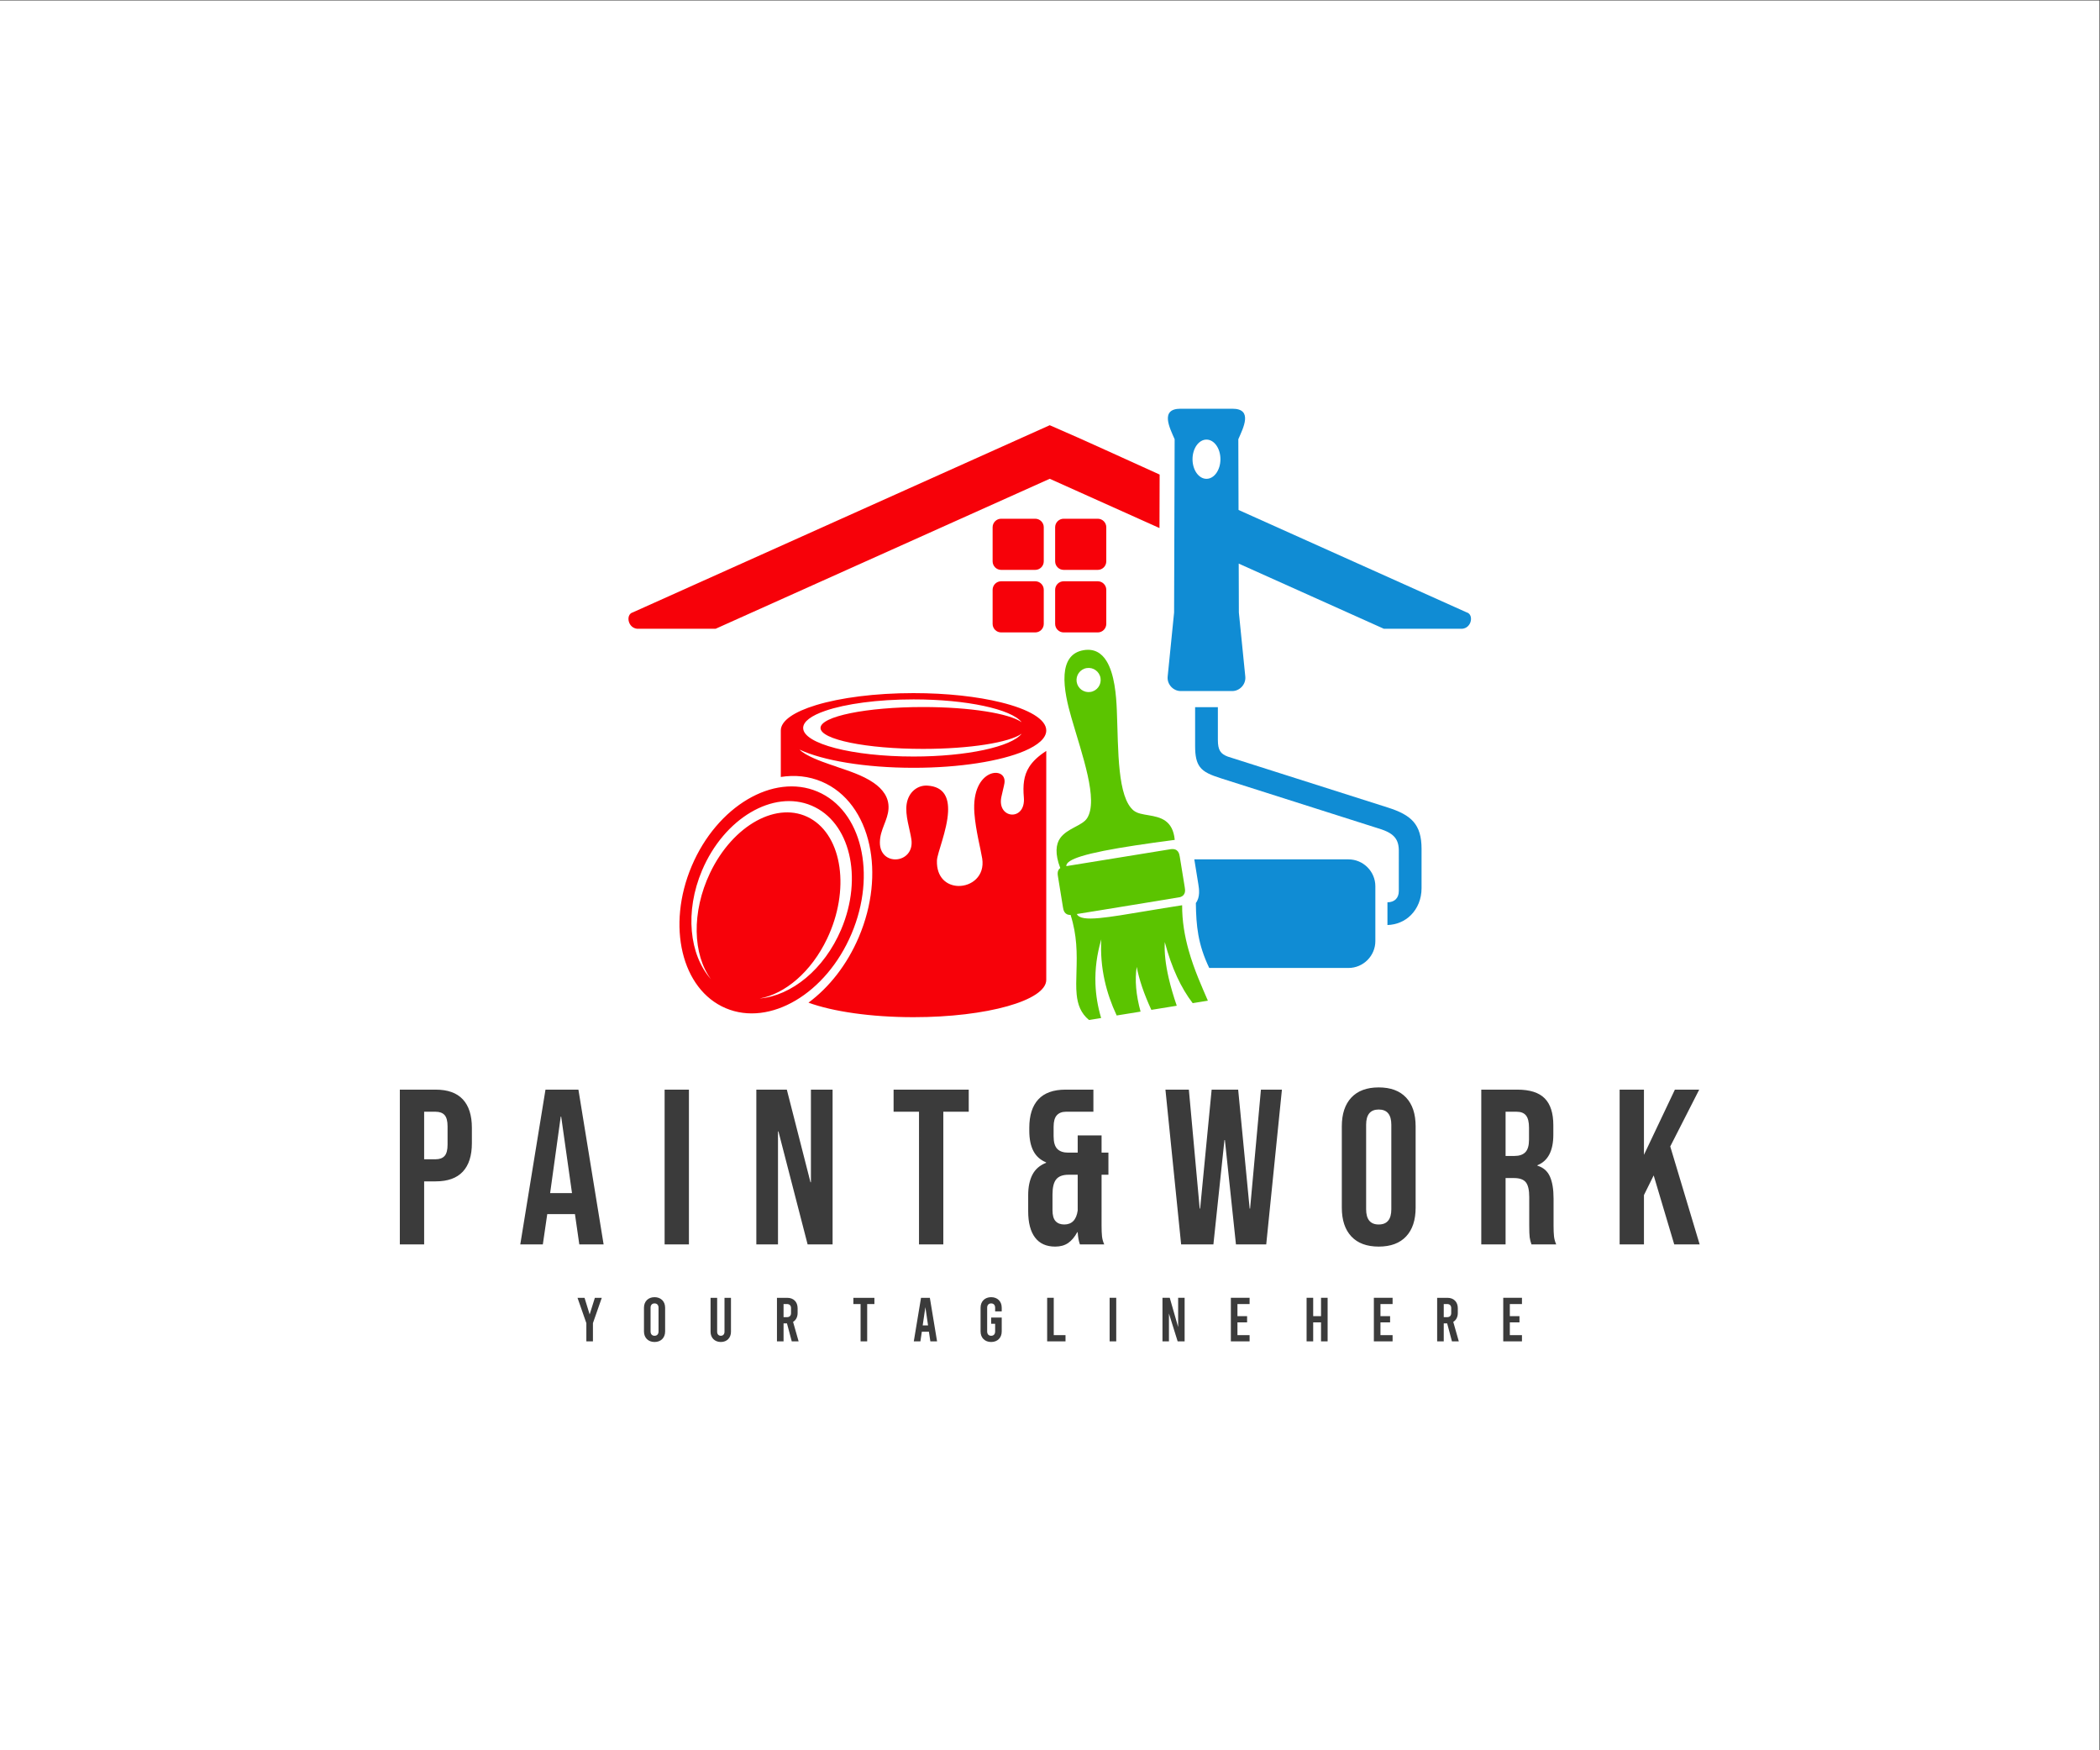 <?xml version="1.0" encoding="UTF-8" standalone="no"?>
<svg
   xmlns:dc="http://purl.org/dc/elements/1.1/"
   xmlns:cc="http://creativecommons.org/ns#"
   xmlns:rdf="http://www.w3.org/1999/02/22-rdf-syntax-ns#"
   xmlns:svg="http://www.w3.org/2000/svg"
   xmlns="http://www.w3.org/2000/svg"
   xmlns:sodipodi="http://sodipodi.sourceforge.net/DTD/sodipodi-0.dtd"
   xmlns:inkscape="http://www.inkscape.org/namespaces/inkscape"
   version="1.1"
   id="svg2"
   xml:space="preserve"
   width="3200"
   height="2666.667"
   viewBox="0 0 3200 2666.667"
   sodipodi:docname="iStock-1280937868.eps"><rect x="0" y="0" width="3200" height="2666.667" fill="#333333" stroke="none"/><defs
     id="defs6" /><sodipodi:namedview
     pagecolor="#ffffff"
     bordercolor="#666666"
     borderopacity="1"
     objecttolerance="10"
     gridtolerance="10"
     guidetolerance="10"
     inkscape:pageopacity="0"
     inkscape:pageshadow="2"
     inkscape:window-width="640"
     inkscape:window-height="480"
     id="namedview4" /><g
     id="g10"
     inkscape:groupmode="layer"
     inkscape:label="ink_ext_XXXXXX"
     transform="matrix(1.333,0,0,-1.333,0,2666.667)"><g
       id="g12"
       transform="scale(0.1)"><path
         d="M 0,0 H 24000 V 20000 H 0 V 0"
         style="fill:#ffffff;fill-opacity:1;fill-rule:evenodd;stroke:none"
         id="path14" /><path
         d="m 12422.1,12369.1 c 75.4,12.3 146.3,-38.9 158.5,-114.2 12.2,-75.3 -38.9,-146.3 -114.2,-158.5 -75.3,-12.2 -146.3,38.9 -158.4,114.2 -12.3,75.4 38.8,146.3 114.1,158.5 z m -301.8,-2285.4 c -38.1,-27.2 -30,-73.6 -25.9,-98.4 l 56.6,-348.7 c 4.8,-29.8 14,-90.7 87.4,-88.9 37.2,-116.4 55.5,-226.7 63.8,-330.5 18,-224.9 -10.5,-419.6 5.7,-579.3 11.8,-115.9 47.1,-213.5 140.8,-291 l 138.8,22.6 c -38.8,130.2 -60.5,261 -65,392.6 -5.7,167.7 16.6,336.5 66.8,506.5 -8.7,-159.3 4.3,-317.2 39.1,-473.4 29.7,-133.4 75.4,-265.7 136.9,-396.8 l 273,44.2 c -52.5,192 -67.3,362.5 -44,511.6 27.4,-145.7 83.2,-309.6 167.2,-491.6 l 290.5,47.2 c -38.6,112.4 -69,217 -91.5,313.5 -37.1,159.9 -52.2,298 -45.4,414.5 38.7,-146.8 85.5,-279.7 140.4,-398.4 52.1,-112.7 111.7,-212.7 178.5,-300 l 173.7,28.2 c -65.4,152.6 -156,349.1 -219.3,574.1 -44.9,159.6 -76,333.6 -74.9,516.6 -149,-23 -284.1,-45.4 -405.5,-65.6 -228.4,-38.2 -408,-68.6 -539,-80.7 -148.7,-13.8 -235,-3.8 -259.2,45.9 87.6,14 173.6,28 257.7,41.6 182.8,29.6 357.6,58.1 524.1,85.6 138.1,22.6 270.6,44.6 397.5,65.7 69.6,21.7 59.2,82.1 54.4,112 l -56.7,348.7 c -5.3,32.2 -15.3,100.3 -105.7,87.3 l -406.2,-66 -599.2,-97.2 -186,-30.2 c -3.3,39.9 56.1,77 172,113.1 133.3,41.5 341.6,81.8 614.8,123.5 135.2,20.7 286.4,41.6 452.4,63.4 -10.5,112.1 -51,176.6 -104.9,215.9 -112.5,81.8 -283.6,53.8 -363.6,118.4 -93.6,75.6 -137.6,246.7 -160.2,453 -23.8,216.5 -23.9,471.9 -33.3,696.3 -6.8,164.6 -25.5,413 -118.8,562.2 -55.5,88.8 -137.5,142.5 -259.3,122.7 -151.7,-24.6 -208.8,-138.3 -219,-278.1 -11.7,-160.7 38.3,-356.2 77.2,-491.3 61,-212.2 140,-449.9 186.3,-660.2 45.7,-207.4 59.9,-388 -6.2,-491.2 -55.5,-86.7 -227.1,-114.3 -307.6,-227.7 -48.9,-68.5 -62,-178.5 0.8,-341.7 v 0"
         style="fill:#5bc400;fill-opacity:1;fill-rule:evenodd;stroke:none"
         id="path16" /><path
         d="m 10443,12011.1 c -412.6,0 -778.85,-51.2 -1009.07,-130.5 -158.62,-54.5 -252.61,-122.4 -252.61,-196 0,-180.3 564.77,-326.4 1261.68,-326.4 609.7,0 1118.5,111.9 1236.1,260.8 -139.9,-100.2 -591.6,-173.6 -1127.3,-173.6 -647.42,0 -1172.07,107.1 -1172.07,239.2 0,132.2 524.65,239.3 1172.07,239.3 535.7,0 987.3,-73.3 1127.3,-173.6 -117.6,148.9 -626.4,260.8 -1236.1,260.8 z m -1165.41,-1214 c -439.29,186.2 -999.84,-145.4 -1252.11,-740.5 -199.55,-470.9 -146.24,-965.6 102.13,-1243.9 -208.5,280.1 -223.88,767.5 -11.31,1213.6 263.26,552.4 776.28,832.3 1145.99,625.3 369.71,-207.1 456.06,-822.8 192.79,-1375.3 -181.4,-380.6 -481.36,-631.8 -771.24,-683.6 362.88,30.9 738.52,332.6 932.29,789.7 252.28,595.2 100.67,1228.6 -338.54,1414.7 z m 67.79,160.2 c -504.39,213.8 -1148.36,-167 -1438.07,-850.7 -289.71,-683.6 -115.64,-1411.1 388.92,-1624.9 504.55,-213.9 1148.44,167 1438.07,850.6 289.8,683.7 115.64,1411.2 -388.92,1625 z M 10443,12083 c 382.4,0 731.7,-39.8 998.5,-105.5 317.9,-78.1 518.8,-193.1 518.8,-321.3 0,-86.6 -91.8,-167.2 -249.4,-234.6 -271.4,-115.7 -737.8,-192.2 -1267.9,-192.2 -553.43,0 -1037.73,83.3 -1302.7,207.9 32.55,-34.7 95.38,-69 163.58,-99.2 127.03,-56.2 272.62,-98.1 274.25,-101.8 104.65,-36.7 279.14,-88.4 409.34,-178.8 102.33,-71 177.23,-166 169.43,-296.3 -8,-134.7 -97.3,-236.9 -98.6,-383.8 -1.2,-138 94.4,-200.1 187.8,-194.6 97.3,5.7 192.5,85 172.5,227.4 -16.3,115.4 -74.7,277.5 -54.1,406.6 22.4,140.6 129,215.4 236.4,209 195,-11.6 244.5,-142.6 236.8,-300.2 -10.3,-211.9 -124.2,-472.3 -127.1,-555.8 -6.8,-196.5 114.9,-287.1 242.5,-290.9 149.4,-4.4 306.8,110.2 274.9,313.7 -16.3,104.6 -74.4,319.3 -89.4,519.2 -19.7,261.1 76,397.7 171.5,442.8 93.9,44.2 187.6,0.3 172.1,-100.8 -6.4,-41.3 -22.6,-94.2 -35.7,-159.9 -25.2,-126.8 46.9,-196.6 121.4,-199 72.7,-2.3 147.8,59.8 136.1,196.2 -11.9,139.1 -1.7,249 60.9,347.9 40.4,64 102.8,123.4 195.4,183.1 V 8805.7 c 0,-235.6 -679.4,-426.7 -1517.3,-426.7 -488.9,0 -923.71,64.9 -1201.13,166 234.78,173.4 441.08,432.2 576.49,751.7 153.56,362.3 187.84,735.9 119.38,1051.2 -72.51,334.3 -260.49,603.1 -544.1,723.2 -148.43,62.9 -307.95,78.7 -467.94,53.5 v 531.6 c 0,111.9 153.08,213.8 403.65,289.9 277.18,84.2 673.55,136.9 1113.65,136.9 v 0"
         style="fill:#f70109;fill-opacity:1;fill-rule:evenodd;stroke:none"
         id="path18" /><path
         d="m 12159.2,14076.1 c -53.6,0 -97.4,-43.8 -97.4,-97.3 v -389.9 c 0,-53.6 43.8,-97.4 97.4,-97.4 h 389.9 c 53.5,0 97.3,43.8 97.3,97.4 v 389.9 c 0,53.5 -43.8,97.3 -97.3,97.3 z m -714.8,-714.8 c -53.5,0 -97.3,-43.8 -97.3,-97.3 v -389.9 c 0,-53.6 43.8,-97.4 97.3,-97.4 h 389.9 c 53.6,0 97.4,43.8 97.4,97.4 v 389.9 c 0,53.5 -43.8,97.3 -97.4,97.3 h -389.9 z m 714.8,0 c -53.6,0 -97.4,-43.8 -97.4,-97.3 v -389.9 c 0,-53.6 43.8,-97.4 97.4,-97.4 h 389.9 c 53.5,0 97.3,43.8 97.3,97.4 v 389.9 c 0,53.5 -43.8,97.3 -97.3,97.3 h -389.9 z m -714.8,714.8 c -53.5,0 -97.3,-43.8 -97.3,-97.3 v -389.9 c 0,-53.6 43.8,-97.4 97.3,-97.4 h 389.9 c 53.6,0 97.4,43.8 97.4,97.4 v 389.9 c 0,53.5 -43.8,97.3 -97.4,97.3 h -389.9 z M 7235.35,13006.4 c 1588.38,712.9 3176.25,1426 4764.65,2138.5 419,-180.4 839.1,-376.4 1256.3,-563.9 l -1.8,-611.3 -1254.4,563 -3819.59,-1714.3 h -895.43 c -48.59,4.2 -80.57,36.8 -93.83,73.7 -17.01,47.1 -3.75,101.6 44.1,114.3 v 0"
         style="fill:#f70109;fill-opacity:1;fill-rule:evenodd;stroke:none"
         id="path20" /><path
         d="m 13791.7,14980.6 c 88.3,0 159.6,-100.4 159.6,-224.2 0,-123.9 -71.3,-224.2 -159.6,-224.2 -88,0 -159.5,100.3 -159.5,224.2 0,123.8 71.5,224.2 159.5,224.2 z m 2068.7,-5288.4 v -260.1 c 107.5,3.9 199.1,45.5 266.3,111.7 78.2,77 123.7,187.3 123.7,310 v 448.6 c 0,141.6 -30.1,238.3 -92,309.8 -63.9,73.8 -161.7,121 -295.4,163.6 l -1827.5,581.4 c -41.6,15.5 -69.8,34.2 -87.7,62.9 -18.5,29.8 -25.9,70.5 -25.9,129.6 v 372.7 h -260.1 v -446.3 c 0,-113.2 16.4,-185.1 54.7,-236.3 46.3,-61.9 124.8,-93.7 245.3,-132 l 1835.2,-583.9 c 71.2,-25.2 120.3,-54.1 151.2,-94.4 31.4,-40.6 44.1,-92.7 42.2,-164 V 9821 c 0,-81.2 -49.7,-128.8 -130,-128.8 z m -2207.7,490.5 h 1762.2 c 169.1,0 307.3,-138.3 307.3,-307.4 v -626.4 c 0,-169.1 -138.2,-307.4 -307.3,-307.4 h -1591.7 c -65.1,136.4 -102.7,256.9 -124.3,377.9 -20.7,116 -26.9,232.7 -28.5,364.4 51.3,67.8 36.8,162.6 28.6,213.4 l -46.3,285.5 z m 3112,2823.7 -2606.4,1169.9 -2.5,808.4 c 54.9,126.7 171.9,348.7 -67.7,348.7 h -592.6 c -239.6,0 -122.6,-222 -67.7,-348.7 l -6.2,-1980.4 -73.5,-732.6 c -9,-90.1 66.5,-165.1 147.4,-165.1 h 296.2 296.4 c 80.9,0 156.5,75 147.4,165.1 l -73.5,732.6 -1.7,558.8 1659.2,-744.7 h 895.4 c 48.4,4.2 80.3,36.4 93.7,73.2 17.2,47.2 4.1,102.1 -43.9,114.8 v 0"
         style="fill:#108cd4;fill-opacity:1;fill-rule:evenodd;stroke:none"
         id="path22" /><path
         d="m 12165.4,6009.6 c 87.7,0 139,53.1 154.2,159.3 v 409.2 h -106.1 c -64.1,0 -110.4,-17.2 -139,-51.7 -28.6,-34.6 -43,-92.2 -43,-173.1 v -179.5 c 0,-58.9 11.8,-101 35.4,-126.3 23.6,-25.2 56.5,-37.9 98.5,-37.9 z m -103.6,-252.7 c -101,0 -177.6,34.6 -229.9,103.7 -52.2,68.9 -78.3,169.3 -78.3,300.6 v 184.5 c 0,92.6 16,170.1 48,232.4 32.1,62.4 84.2,107.9 156.7,136.5 v 5 c -65.7,27 -114.2,70.4 -145.3,130.2 -31.2,59.8 -46.8,136.9 -46.8,231.2 v 32.8 c 0,143.2 34.6,251.8 103.6,326 69.2,74.1 172.7,111.1 310.9,111.1 h 318.3 v -252.6 h -313.4 c -45.4,0 -80.3,-13.5 -104.8,-40.5 -24.4,-26.9 -36.6,-70.7 -36.6,-131.3 v -108.8 c 0,-67.3 13.9,-115.3 41.7,-143.9 27.8,-28.7 69.5,-43 125,-43 h 108.7 v 197.1 h 272.9 v -197.1 h 78.3 v -252.7 h -78.3 V 5997 c 0,-50.5 1.7,-91.4 5,-122.6 3.4,-31.1 11.8,-61.9 25.3,-92.2 h -277.9 c -13.5,37.1 -21.9,83.4 -25.3,139 h -5.1 c -30.3,-55.6 -65.2,-96.8 -104.8,-123.8 -39.6,-27 -88.9,-40.5 -147.9,-40.5 z m 6452.9,1794 h 278 v -745.4 l 353.7,745.4 h 278 l -331,-649.4 336,-1119.3 h -290.6 l -234.9,788.4 -111.2,-224.9 v -563.5 h -278 v 1768.7 z m -1202.5,-758 c 55.5,0 97.2,14.3 125,43 27.8,28.6 41.6,76.6 41.6,144 v 136.4 c 0,64 -11.3,110.3 -34,139 -22.8,28.7 -58.6,43 -107.4,43 H 17211 v -505.4 h 101.2 z m -379.1,758 h 411.9 c 143.1,0 247.6,-33.2 313.3,-99.8 65.7,-66.5 98.5,-168.9 98.5,-307 v -108.6 c 0,-183.7 -60.7,-299.8 -181.9,-348.6 v -5.2 c 67.4,-20.2 115,-61.4 142.8,-123.8 27.7,-62.3 41.7,-145.7 41.7,-250.1 V 5997 c 0,-50.5 1.6,-91.4 5,-122.6 3.4,-31.1 11.8,-61.9 25.3,-92.2 h -283 c -10.1,28.7 -16.9,55.7 -20.2,80.9 -3.4,25.2 -5.1,70.7 -5.1,136.5 V 6323 c 0,80.8 -13.1,137.2 -39.2,169.3 -26,32 -71.2,48 -135.1,48 h -96.1 v -758.1 h -277.9 V 7550.9 Z M 15760.7,6009.6 c 96.1,0 144.1,58.2 144.1,174.4 v 965.3 c 0,116.1 -48,174.3 -144.1,174.3 -95.9,0 -143.9,-58.2 -143.9,-174.3 V 6184 c 0,-116.2 48,-174.4 143.9,-174.4 z m 0,-252.7 c -136.3,0 -240.8,38.8 -313.2,116.3 -72.4,77.5 -108.6,186.9 -108.6,328.5 v 929.8 c 0,141.5 36.2,251 108.6,328.5 72.4,77.4 176.9,116.3 313.2,116.3 136.5,0 241,-38.9 313.4,-116.3 72.5,-77.5 108.6,-187 108.6,-328.5 v -929.8 c 0,-141.6 -36.1,-251 -108.6,-328.5 -72.4,-77.5 -176.9,-116.3 -313.4,-116.3 z m -2438.1,1794 h 267.8 l 123.8,-1359.3 h 5.1 l 131.5,1359.3 h 303.2 l 131.3,-1359.3 h 5.1 l 123.8,1359.3 h 240 l -179.4,-1768.7 h -346.1 l -126.4,1192.6 h -5.1 L 13870.9,5782.2 H 13502 l -179.4,1768.7 z M 10505.5,7298.3 H 10215 v 252.6 h 859.1 v -252.6 h -290.7 V 5782.2 h -277.9 V 7298.3 Z M 8646,7550.9 h 348.63 l 270.35,-1058.6 h 5.04 v 1058.6 h 247.65 V 5782.2 H 9232.18 L 8898.6,7073.4 h -5.05 V 5782.2 H 8646 v 1768.7 z m -1048.5,0 h 277.91 V 5782.2 H 7597.5 V 7550.9 Z M 6538.82,6368.4 6415.04,7242.7 H 6410 l -121.26,-874.3 h 250.08 z m -303.14,1182.5 h 376.47 l 288,-1768.7 h -277.91 l -50.54,351.3 v -5.1 h -315.84 l -50.54,-346.2 H 5947.6 l 288.08,1768.7 z M 4979.98,6755 c 45.5,0 79.59,12.7 102.3,37.9 22.7,25.3 34.1,68.3 34.1,128.9 v 209.7 c 0,60.6 -11.4,103.6 -34.1,128.9 -22.71,25.2 -56.8,37.9 -102.3,37.9 H 4848.63 V 6755 h 131.35 z m -409.34,795.9 h 409.34 c 138.11,0 241.7,-37 310.71,-111.1 69.1,-74.2 103.6,-182.8 103.6,-326 v -174.3 c 0,-143.2 -34.5,-251.8 -103.6,-326 -69.01,-74.1 -172.6,-111.1 -310.71,-111.1 h -131.35 v -720.2 h -277.99 v 1768.7 0"
         style="fill:#3b3b3b;fill-opacity:1;fill-rule:evenodd;stroke:none"
         id="path24" /><path
         d="m 17184.2,4673.8 h 214 v 71 h -138.7 v 145.8 h 110.3 v 71.2 h -110.3 v 138.6 h 138.7 v 71.1 h -214 z m -680.1,426.6 h 39.1 c 29.1,0 46.2,-17.1 46.2,-46.2 v -57.6 c 0,-29.2 -17.1,-46.2 -46.2,-46.2 h -39.1 v 150 z m 172.1,-426.6 -63.3,222.5 c 32.7,20 51.9,55.5 51.9,101.7 v 54.7 c 0,71.9 -46.2,118.8 -118.1,118.8 h -118 v -497.7 h 75.4 v 205.4 h 39.1 l 54.7,-205.4 h 78.3 z m -971,0 h 214.1 v 71 h -138.7 v 145.8 h 110.2 v 71.2 h -110.2 v 138.6 h 138.7 v 71.1 h -214.1 v -497.7 z m -693.6,0 v 216.8 h 89.6 v -216.8 h 75.4 v 497.7 h -75.4 v -209.7 h -89.6 v 209.7 h -75.4 v -497.7 h 75.4 z m -941.1,0 h 214.1 v 71 h -138.8 v 145.8 h 110.3 v 71.2 h -110.3 v 138.6 h 138.8 v 71.1 h -214.1 v -497.7 z m -781.8,0 h 74 v 318.5 l 99.5,-318.5 h 79.7 v 497.7 h -74 v -334.2 l -96,334.2 h -83.2 v -497.7 z m -604,0 h 75.5 v 497.7 h -75.5 v -497.7 z m -714.2,0 h 209.8 v 71 h -134.4 v 426.7 h -75.4 v -497.7 z m -519.3,342.7 v 42 c 0,71.9 -48.4,120.2 -120.9,120.2 -72.6,0 -120.9,-48.3 -120.9,-120.2 v -271.7 c 0,-71.9 48.3,-120.2 120.9,-120.2 72.5,0 120.9,48.3 120.9,120.2 V 4946 h -120.9 v -71.1 h 45.5 v -88.1 c 0,-31.3 -17.8,-49.1 -45.5,-49.1 -27.7,0 -45.6,17.8 -45.6,49.1 v 271.7 c 0,31.3 17.9,49 45.6,49 27.7,0 45.5,-17.7 45.5,-49 v -42 h 75.4 z m -903.4,-160 30.6,208.4 30.6,-208.4 h -61.2 z m 87.5,-182.7 h 76.8 l -82.5,497.7 h -101 l -82.6,-497.7 h 75.5 l 16.3,110.1 h 81.2 l 16.3,-110.1 z m -880.01,426.6 h 82.52 v -426.6 h 75.36 v 426.6 h 82.6 v 71.1 h -240.48 v -71.1 z m -798.09,0 h 39.06 c 29.22,0 46.31,-17.1 46.31,-46.2 v -57.6 c 0,-29.2 -17.09,-46.2 -46.31,-46.2 h -39.06 v 150 z m 172.12,-426.6 -63.31,222.5 c 32.71,20 51.91,55.5 51.91,101.7 v 54.7 c 0,71.9 -46.22,118.8 -118.08,118.8 h -118.08 v -497.7 h 75.44 v 205.4 h 39.06 l 54.77,-205.4 h 78.29 z m -889.16,-7.2 c 68.92,0 115.88,46.9 115.88,116.6 v 388.3 h -73.97 v -388.3 c 0,-29.1 -17.74,-45.5 -41.91,-45.5 -24.25,0 -42.07,16.4 -42.07,45.5 v 388.3 h -75.29 v -388.3 c 0,-69.7 48.26,-116.6 117.36,-116.6 z m -757.65,71.1 c -27.75,0 -45.58,17.8 -45.58,49.1 v 271.7 c 0,31.3 17.83,49 45.58,49 27.74,0 45.49,-17.7 45.49,-49 v -271.7 c 0,-31.3 -17.75,-49.1 -45.49,-49.1 z m 0,-71.1 c 72.51,0 120.85,48.3 120.85,120.2 v 271.7 c 0,71.9 -48.34,120.2 -120.85,120.2 -72.51,0 -120.94,-48.3 -120.94,-120.2 v -271.7 c 0,-71.9 48.43,-120.2 120.94,-120.2 z m -682.22,504.9 -59.72,-189.9 -58.44,189.9 h -80.24 l 100.99,-289.4 v -208.3 h 75.28 v 208.3 l 101.08,289.4 h -78.95 v 0"
         style="fill:#3b3b3b;fill-opacity:1;fill-rule:evenodd;stroke:none"
         id="path26" /></g></g></svg>
